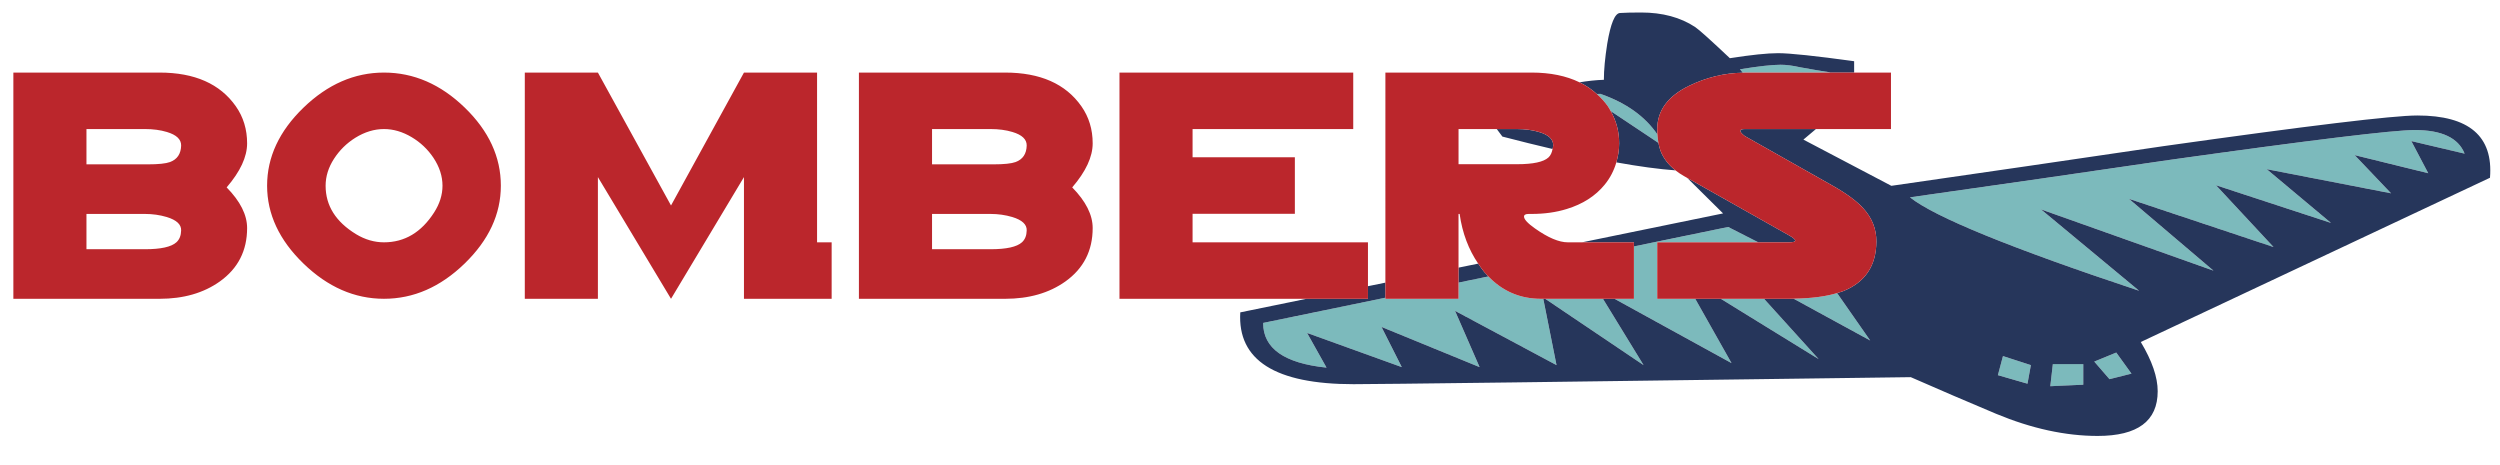 <?xml version="1.0" encoding="utf-8"?>
<!-- Generator: Adobe Illustrator 17.0.0, SVG Export Plug-In . SVG Version: 6.00 Build 0)  -->
<!DOCTYPE svg PUBLIC "-//W3C//DTD SVG 1.1//EN" "http://www.w3.org/Graphics/SVG/1.1/DTD/svg11.dtd">
<svg version="1.1" id="Layer_1" xmlns="http://www.w3.org/2000/svg" xmlns:xlink="http://www.w3.org/1999/xlink" x="0px" y="0px"
	 width="200px" height="37.167px" viewBox="0 0 200 37.167" style="enable-background:new 0 0 200 37.167;" xml:space="preserve">
<path id="color3" style="fill:#7CBABC;" d="M123.617,23.904h4.62l3.25,5.305L123.617,23.904z M144.22,5.806l-0.014-0.024
	c0.014,0.008,0.03,0.016,0.045,0.024h2.122c-0.002-0.009-0.002-0.015-0.002-0.024c-0.543-0.08-1.333-0.214-2.369-0.402
	c-0.587-0.133-1.105-0.2-1.555-0.2c-0.678,0-1.759,0.12-3.248,0.362l0.225,0.275c0.059-0.001,0.114-0.01,0.169-0.01H144.22z
	 M132.592,10.755c-0.979-1.437-2.491-2.523-4.553-3.245c-0.102,0-0.193,0.006-0.293,0.008c0.326,0.294,0.628,0.617,0.887,0.988
	c0.084,0.121,0.149,0.25,0.222,0.377l3.819,2.548C132.635,11.221,132.606,10.997,132.592,10.755z M119.072,22.115l-2.39,0.493v1.296
	h-5.851v-0.089l-9.784,2.019c0,2.035,1.691,3.227,5.073,3.576l-1.555-2.774l7.576,2.733l-1.623-3.215l7.847,3.215l-1.963-4.5
	l8.118,4.34l-1.059-5.305h-0.185C121.617,23.904,120.217,23.303,119.072,22.115z M132.578,19.386h8.086
	c-0.744-0.38-1.54-0.786-2.412-1.228l-7.539,1.555v4.191h-1.554l9.364,5.144l-2.903-5.144h-3.042V19.386z M145.49,28.726
	l-4.366-4.822h-3.46L145.49,28.726z M149.617,27.24l-2.648-3.794c-0.898,0.275-2.058,0.426-3.483,0.448L149.617,27.24z
	 M193.179,10.403c-1.715,0-8.208,0.79-19.481,2.37c-6.945,1.019-13.912,2.024-20.901,3.014c1.984,1.581,8.094,4.072,18.331,7.474
	l-7.846-6.509l13.799,4.902l-6.765-5.747l11.567,3.857l-4.6-4.942l9.197,3.013l-5.14-4.299l9.944,1.929l-2.908-3.054l5.884,1.447
	l-1.354-2.571l4.263,1.005C196.673,11.033,195.344,10.403,193.179,10.403z M167.541,28.927l1.219,1.406l1.759-0.442l-1.218-1.687
	L167.541,28.927z M159.83,30.012l2.368,0.683l0.271-1.487l-2.233-0.723L159.83,30.012z M164.024,30.897l2.638-0.121v-1.648h-2.435
	L164.024,30.897z"/>
<path id="color2" style="fill:#26365B;" d="M130.713,19.386h-4.15l11.283-2.313l-2.868-2.84l8.131,4.588
	c0.338,0.188,0.508,0.331,0.508,0.429c0,0.09-0.17,0.136-0.508,0.136h-2.444c-0.744-0.38-1.54-0.786-2.412-1.228l-7.539,1.555
	V19.386z M199.199,14.22l-27.937,13.14c0.901,1.501,1.353,2.813,1.353,3.939c0,2.385-1.602,3.576-4.803,3.576
	c-2.569,0-5.276-0.589-8.117-1.768c-2.3-0.966-4.577-1.943-6.833-2.934c-27.644,0.376-42.501,0.562-44.576,0.562
	c-6.268,0-9.29-1.914-9.064-5.745l5.292-1.085h4.924v-1.009l1.395-0.285v1.205l-9.784,2.019c0,2.035,1.691,3.227,5.073,3.576
	l-1.555-2.774l7.576,2.733l-1.623-3.215l7.847,3.215l-1.963-4.5l8.118,4.34l-1.059-5.305h0.154l7.87,5.305l-3.25-5.305h0.922
	l9.364,5.144l-2.903-5.144h2.044l7.826,4.822l-4.366-4.822h1.984c0.134,0,0.247-0.008,0.377-0.01l6.132,3.346l-2.648-3.794
	c0.175-0.054,0.36-0.104,0.517-0.168c1.742-0.712,2.617-2.03,2.625-3.954c0.009-0.998-0.346-1.891-1.064-2.676
	c-0.525-0.573-1.337-1.171-2.436-1.793l-7.018-3.966c-0.244-0.18-0.368-0.323-0.368-0.429c0-0.09,0.124-0.135,0.368-0.135h5.681
	c-0.312,0.268-0.641,0.548-1.001,0.843l7.035,3.697c7.26-1.045,14.52-2.103,21.78-3.175c11.591-1.634,18.354-2.451,20.294-2.451
	C197.53,9.238,199.469,10.899,199.199,14.22z M162.47,29.209l-2.233-0.723l-0.406,1.527l2.368,0.683L162.47,29.209z M166.662,29.128
	h-2.435l-0.203,1.769l2.638-0.121V29.128z M170.519,29.891l-1.218-1.687l-1.76,0.723l1.219,1.406L170.519,29.891z M192.907,11.287
	l4.263,1.005c-0.497-1.259-1.826-1.889-3.991-1.889c-1.715,0-8.208,0.79-19.481,2.37c-6.945,1.019-13.912,2.024-20.901,3.014
	c1.984,1.581,8.094,4.072,18.331,7.474l-7.846-6.509l13.799,4.902l-6.765-5.747l11.567,3.857l-4.6-4.942l9.197,3.013l-5.14-4.299
	l9.944,1.929l-2.908-3.054l5.884,1.447L192.907,11.287z M123.114,10.558c-0.517-0.155-1.101-0.233-1.751-0.233h-1.621l0.449,0.601
	c1.42,0.37,2.75,0.698,4.013,0.994c0.019-0.093,0.05-0.175,0.052-0.281C124.272,11.147,123.893,10.787,123.114,10.558z
	 M132.844,12.074c-0.072-0.193-0.126-0.41-0.17-0.642l-3.819-2.548c0.443,0.769,0.679,1.626,0.679,2.583
	c0,0.539-0.086,1.043-0.226,1.523c1.823,0.329,3.401,0.543,4.73,0.639C133.474,13.184,133.072,12.667,132.844,12.074z M144.22,5.806
	h0.031c-0.015-0.008-0.031-0.016-0.045-0.024L144.22,5.806z M118.749,21.769c-0.181-0.214-0.335-0.449-0.493-0.68l-1.573,0.322
	v1.197l2.39-0.493C118.963,22.002,118.854,21.892,118.749,21.769z M128.039,7.51c2.062,0.722,3.573,1.808,4.553,3.245
	c-0.007-0.138-0.014-0.278-0.014-0.426c0-1.483,0.85-2.638,2.551-3.466c1.4-0.678,2.833-1.022,4.295-1.046l-0.225-0.275
	c1.489-0.242,2.57-0.362,3.248-0.362c0.449,0,0.968,0.067,1.555,0.2c1.036,0.188,1.826,0.323,2.369,0.402
	c0,0.009,0,0.015,0.002,0.024h1.958V4.898c-3.111-0.429-5.14-0.644-6.087-0.644c-0.858,0-2.143,0.135-3.856,0.402
	c-1.532-1.447-2.458-2.277-2.773-2.491C134.44,1.389,132.998,1,131.286,1c-0.723,0-1.287,0.014-1.691,0.04
	c-0.407,0.027-0.744,0.844-1.015,2.451c-0.181,1.152-0.27,2.117-0.27,2.893c-0.663,0.021-1.311,0.097-1.948,0.201
	c0.514,0.25,0.974,0.562,1.385,0.934C127.846,7.517,127.938,7.51,128.039,7.51z"/>
<path id="color1" style="fill:#BB262C;" d="M18.869,8.507c-1.261-1.8-3.295-2.701-6.104-2.701H1.069v18.098h11.696
	c1.912,0,3.52-0.461,4.821-1.387c1.456-1.039,2.183-2.464,2.183-4.272c0-1.056-0.546-2.141-1.637-3.254
	c1.091-1.268,1.637-2.443,1.637-3.523C19.769,10.353,19.469,9.366,18.869,8.507z M14.111,19.384
	c-0.407,0.369-1.244,0.554-2.513,0.554H6.917v-2.823h4.681c0.609,0,1.189,0.083,1.739,0.246c0.786,0.239,1.172,0.596,1.154,1.073
	C14.483,18.845,14.356,19.162,14.111,19.384z M13.602,12.963c-0.338,0.123-0.93,0.185-1.776,0.185H6.917v-2.824h4.681
	c0.652,0,1.235,0.078,1.752,0.234c0.77,0.23,1.15,0.592,1.142,1.085C14.474,12.31,14.178,12.75,13.602,12.963z M139.225,10.46
	c0,0.106,0.124,0.249,0.368,0.429l7.018,3.966c1.099,0.622,1.91,1.22,2.436,1.793c0.719,0.786,1.073,1.678,1.064,2.676
	c-0.008,1.924-0.883,3.242-2.625,3.954c-0.156,0.064-0.342,0.114-0.517,0.168c-0.898,0.275-2.058,0.426-3.483,0.448
	c-0.13,0.002-0.243,0.01-0.377,0.01h-1.984h-3.46h-2.044h-3.042v-4.518h8.086h2.444c0.338,0,0.508-0.045,0.508-0.136
	c0-0.098-0.17-0.241-0.508-0.429l-8.131-4.588l-0.255-0.144c-0.252-0.142-0.478-0.297-0.685-0.46
	c-0.564-0.445-0.966-0.962-1.194-1.555c-0.072-0.193-0.126-0.41-0.17-0.642c-0.039-0.21-0.067-0.434-0.082-0.677
	c-0.007-0.138-0.014-0.278-0.014-0.426c0-1.483,0.85-2.638,2.551-3.466c1.4-0.678,2.833-1.022,4.295-1.046
	c0.059-0.001,0.114-0.01,0.169-0.01h4.627h0.031h2.122h1.958h2.947v4.518h-6.005h-5.681C139.349,10.324,139.225,10.37,139.225,10.46
	z M125.423,19.386c-0.703,0-1.578-0.37-2.626-1.111c-0.584-0.412-0.876-0.729-0.876-0.951c0-0.14,0.128-0.209,0.381-0.209h0.227
	c1.023,0,1.958-0.131,2.804-0.393c1.288-0.393,2.297-1.04,3.034-1.94c0.446-0.541,0.75-1.143,0.94-1.792
	c0.14-0.48,0.226-0.984,0.226-1.523c0-0.957-0.235-1.814-0.679-2.583c-0.072-0.127-0.138-0.255-0.222-0.377
	c-0.259-0.371-0.561-0.694-0.887-0.988c-0.411-0.372-0.871-0.684-1.385-0.934c-1.059-0.514-2.331-0.779-3.832-0.779h-11.697V22.61
	v1.205v0.089h5.851v-1.296v-1.197v-4.296h0.088c0.217,1.539,0.723,2.855,1.485,3.974c0.158,0.231,0.313,0.466,0.493,0.68
	c0.104,0.123,0.214,0.233,0.323,0.346c1.144,1.188,2.545,1.789,4.206,1.789h0.185h0.154h4.62h0.922h1.554v-4.191v-0.327h-4.15
	H125.423z M116.683,13.136v-2.812h3.06h1.621c0.65,0,1.234,0.078,1.751,0.233c0.778,0.229,1.158,0.589,1.142,1.081
	c-0.002,0.106-0.033,0.188-0.052,0.281c-0.052,0.274-0.146,0.512-0.328,0.677c-0.391,0.36-1.227,0.541-2.513,0.541H116.683z
	 M65.365,19.386h1.167v4.518h-7.015v-9.737l-5.836,9.737l-5.849-9.737v9.737h-5.848V5.806h5.848l5.849,10.633l5.836-10.633h5.848
	V19.386z M95.406,19.386h14.031v3.509v1.009h-4.924H89.558V5.806h18.701v4.518H95.406v2.259h8.183v4.519h-8.183V19.386z
	 M86.514,8.507c-1.261-1.8-3.295-2.701-6.103-2.701H68.713v18.098h11.698c1.911,0,3.519-0.461,4.821-1.387
	c1.455-1.039,2.182-2.464,2.182-4.272c0-1.056-0.546-2.141-1.637-3.254c1.09-1.268,1.637-2.443,1.637-3.523
	C87.415,10.353,87.114,9.366,86.514,8.507z M81.756,19.384c-0.406,0.369-1.244,0.554-2.512,0.554h-4.681v-2.823h4.681
	c0.609,0,1.188,0.083,1.738,0.246c0.787,0.239,1.172,0.596,1.154,1.073C82.128,18.845,82.001,19.162,81.756,19.384z M81.248,12.963
	c-0.338,0.123-0.93,0.185-1.776,0.185h-4.909v-2.824h4.681c0.651,0,1.235,0.078,1.751,0.234c0.77,0.23,1.15,0.592,1.141,1.085
	C82.119,12.31,81.824,12.75,81.248,12.963z M30.718,5.806c-2.36,0-4.508,0.938-6.445,2.812c-1.937,1.874-2.905,3.954-2.905,6.237
	c0,2.276,0.971,4.353,2.911,6.231c1.942,1.879,4.087,2.817,6.439,2.817c2.359,0,4.507-0.936,6.444-2.812
	c1.936-1.874,2.906-3.954,2.906-6.237c0-2.3-0.964-4.383-2.893-6.25C35.247,6.739,33.094,5.806,30.718,5.806z M34.727,17.001
	c-1.022,1.59-2.36,2.385-4.009,2.385c-0.77,0-1.514-0.217-2.232-0.651c-1.625-0.992-2.437-2.283-2.437-3.874
	c0-0.746,0.223-1.463,0.666-2.151c0.444-0.689,1.013-1.25,1.707-1.685c0.752-0.467,1.518-0.701,2.296-0.701
	c0.752,0,1.492,0.217,2.22,0.652c0.702,0.418,1.282,0.967,1.738,1.647c0.483,0.729,0.724,1.475,0.724,2.237
	C35.399,15.591,35.174,16.304,34.727,17.001z"/>
</svg>

